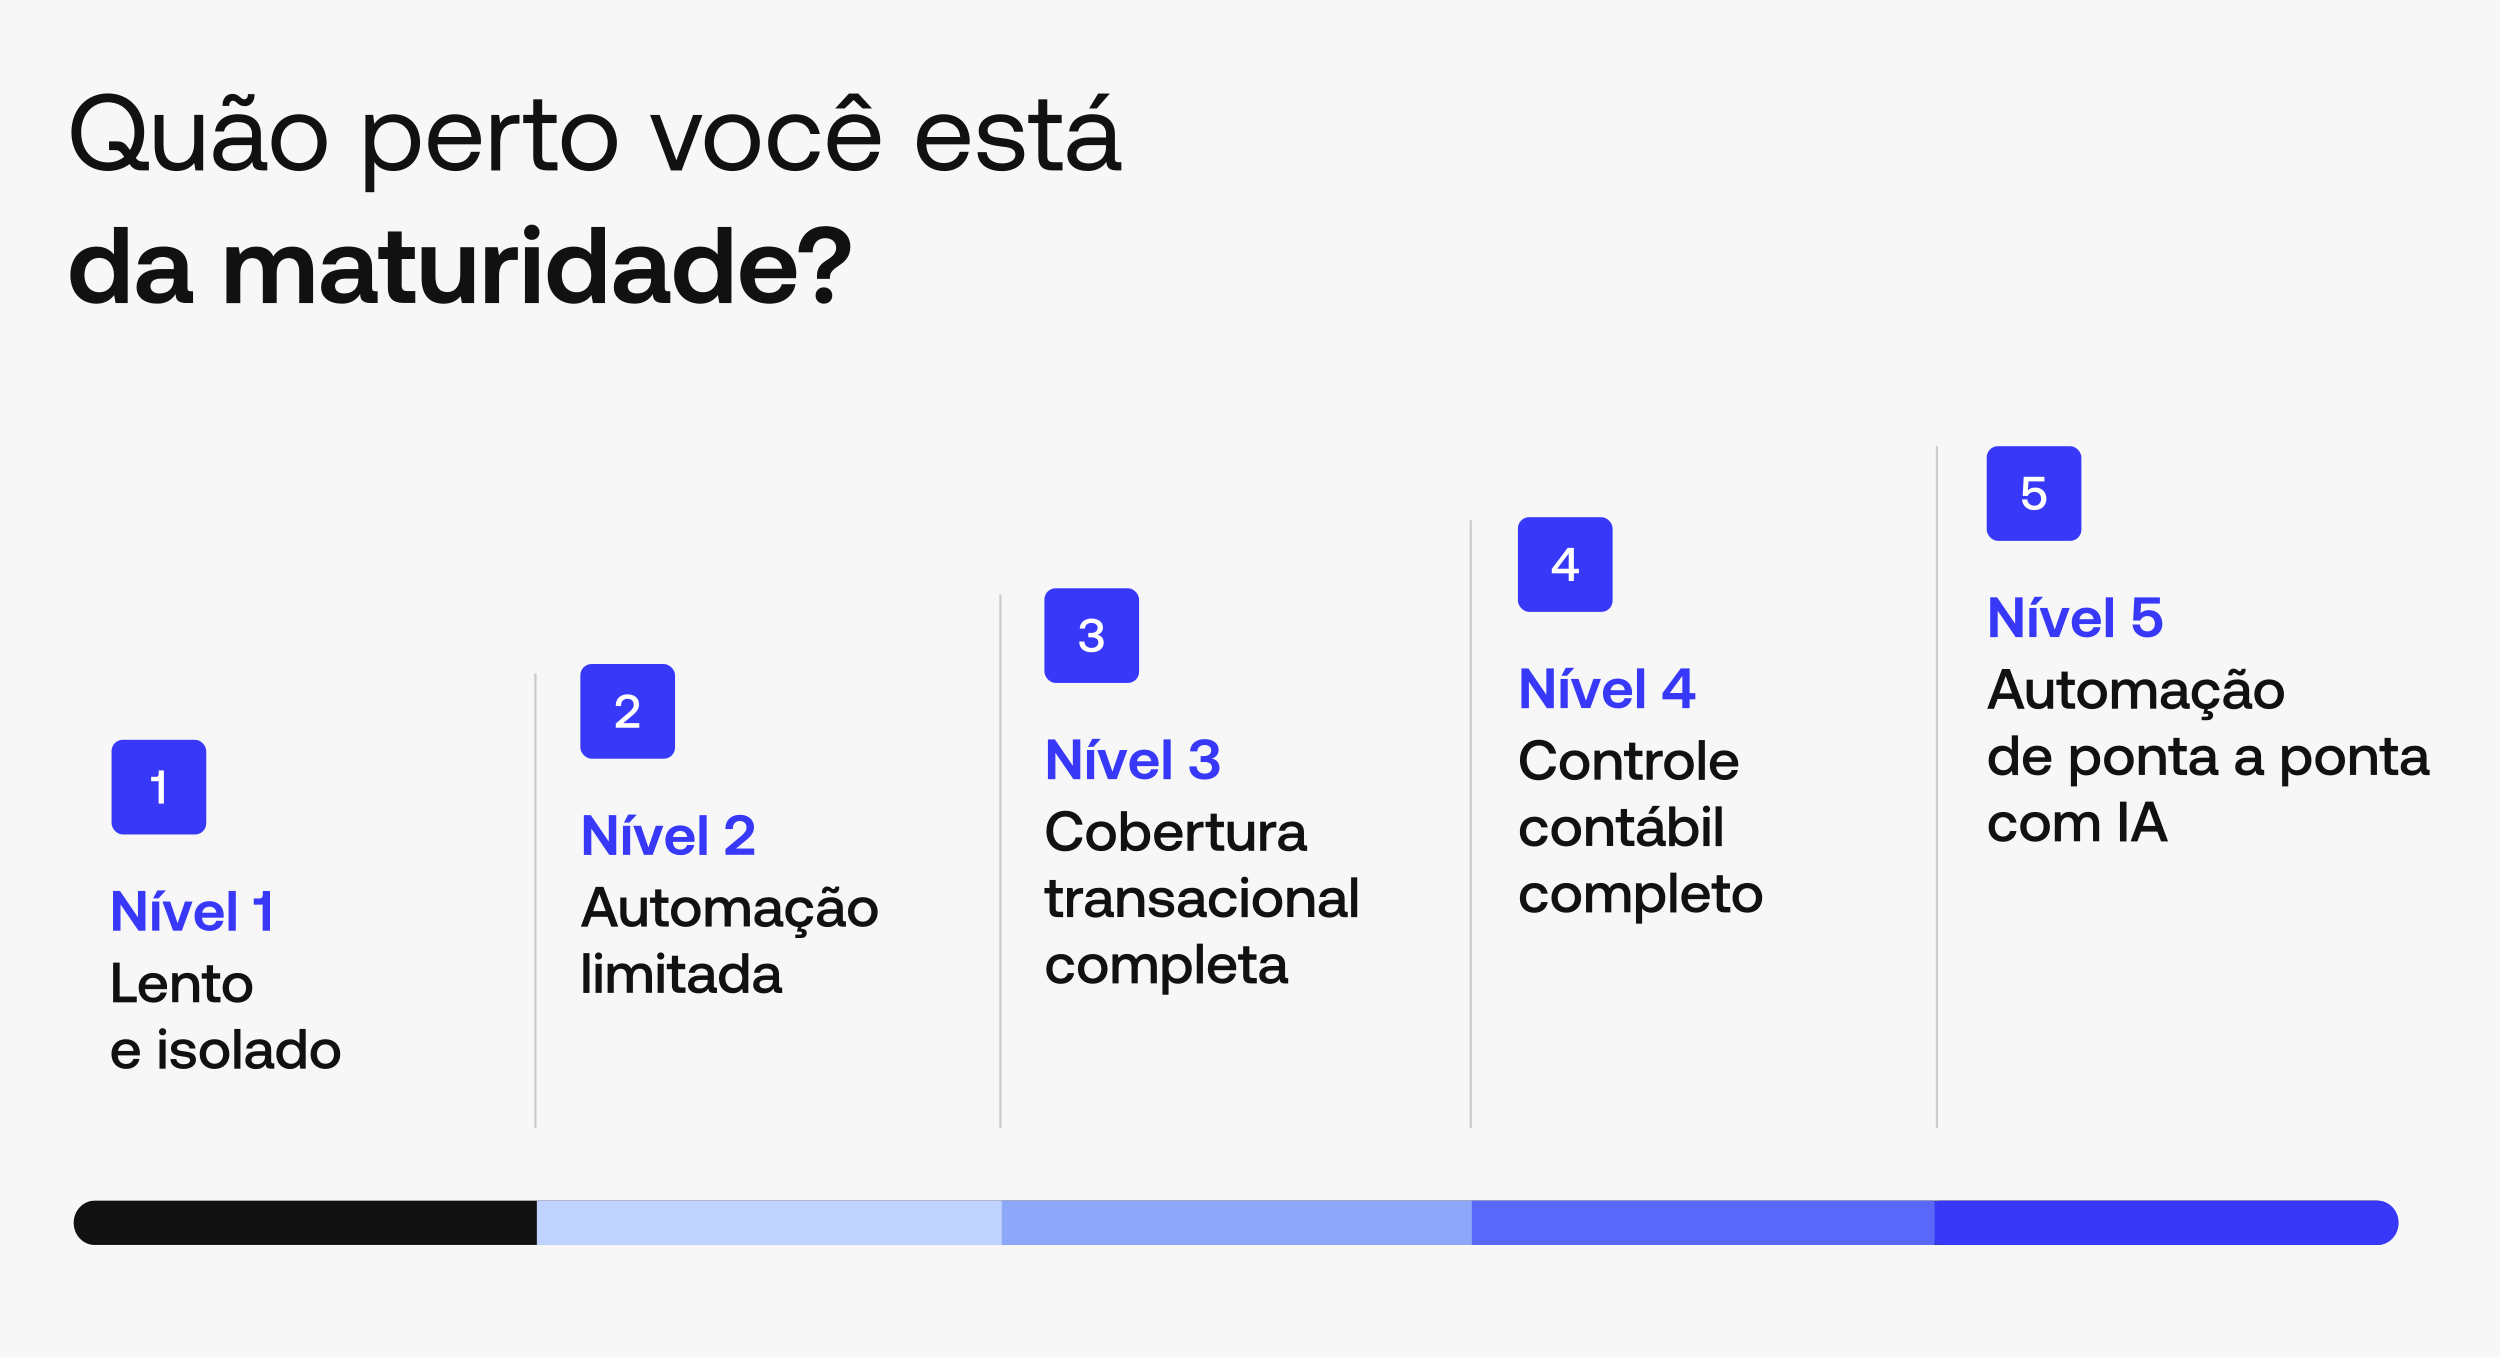 <?xml version="1.0" encoding="utf-8"?>
<svg xmlns="http://www.w3.org/2000/svg" id="Capa_1" data-name="Capa 1" version="1.1" viewBox="0 0 551 299">
  <defs>
    <style>
      .cls-1 {
        fill: #3838f9;
      }

      .cls-1, .cls-2, .cls-3, .cls-4, .cls-5, .cls-6, .cls-7 {
        stroke-width: 0px;
      }

      .cls-2 {
        fill: #8da8f9;
      }

      .cls-3 {
        fill: #c0d2ff;
      }

      .cls-8 {
        fill: none;
        stroke: #ccc;
        stroke-width: .5px;
      }

      .cls-4 {
        fill: #111;
      }

      .cls-5 {
        fill: #fff;
      }

      .cls-6 {
        fill: #f7f7f7;
      }

      .cls-7 {
        fill: #5968f9;
      }
    </style>
  </defs>
  <rect class="cls-6" x="-4" y="-3.5" width="561" height="308"/>
  <g>
    <g>
      <path class="cls-1" d="M24.91,196.36h1.53l3.96,5.81v-5.81h1.65v8.77h-1.53l-3.96-5.81v5.81h-1.65v-8.77Z"/>
      <path class="cls-1" d="M35.12,198.7v6.42h-1.59v-6.42h1.59ZM34.68,196.24h1.89l-1.62,1.76h-1.21s.94-1.76.94-1.76Z"/>
      <path class="cls-1" d="M37.5,198.7l1.64,4.77,1.63-4.77h1.66l-2.34,6.42h-1.95l-2.34-6.42h1.7Z"/>
      <path class="cls-1" d="M42.87,201.92c0-1.99,1.3-3.31,3.25-3.31s3.16,1.19,3.19,3.07c0,.19-.01.38-.04.57h-4.73v.08c.04.99.67,1.61,1.63,1.61.76,0,1.3-.35,1.48-1h1.58c-.22,1.25-1.31,2.24-2.98,2.24-2.09,0-3.37-1.3-3.37-3.27h0ZM46.13,199.83c-.8,0-1.45.51-1.56,1.34h3.12c-.11-.87-.7-1.34-1.57-1.34Z"/>
      <path class="cls-1" d="M51.97,196.36v8.77h-1.59v-8.77h1.59Z"/>
      <path class="cls-1" d="M59.51,196.36v8.77h-1.62v-5.82c-.14.06-.31.08-.51.08h-1.45v-1.37h1.34c.46,0,.65-.32.65-.82v-.83h1.6Z"/>
    </g>
    <line class="cls-8" x1="118.01" y1="248.62" x2="118.01" y2="148.43"/>
    <line class="cls-8" x1="220.49" y1="248.62" x2="220.49" y2="131.01"/>
    <line class="cls-8" x1="324.15" y1="248.62" x2="324.15" y2="114.67"/>
    <line class="cls-8" x1="426.9" y1="248.62" x2="426.9" y2="98.34"/>
    <g>
      <path class="cls-4" d="M29.93,34.82c.46.59.87.81,1.59.81h1.29v1.92h-1.53c-1.27,0-1.94-.33-2.55-1.15l-.17-.24c-1.29.98-2.95,1.53-4.8,1.53-4.73,0-8.02-3.6-8.02-8.55s3.29-8.55,8.02-8.55,8.02,3.6,8.02,8.55c0,2.23-.67,4.17-1.85,5.67ZM28.11,32.33l.53.72c.65-1.05,1.01-2.4,1.01-3.88,0-3.86-2.38-6.63-5.88-6.63s-5.88,2.76-5.88,6.63,2.38,6.63,5.88,6.63c1.42,0,2.64-.46,3.6-1.25l-.46-.63c-.46-.61-.87-.83-1.46-.83h-1.42v-1.92h1.75c1.13,0,1.73.35,2.33,1.18h-.01Z"/>
      <path class="cls-4" d="M34.07,25.33h1.97v6.7c0,2.55,1.15,3.88,3.19,3.88,2.23,0,3.58-1.7,3.58-4.47v-6.12h1.97v12.24h-1.7l-.26-1.63c-.72.91-1.9,1.77-3.91,1.77-2.69,0-4.82-1.51-4.82-5.56v-6.81h-.02Z"/>
      <path class="cls-4" d="M52.57,25.18c3.12,0,4.92,1.56,4.92,4.41v5.35c0,.65.24.81.79.81h.63v1.8h-1.07c-1.63,0-2.18-.7-2.21-1.9-.77,1.11-1.99,2.04-4.1,2.04-2.69,0-4.51-1.35-4.51-3.58,0-2.45,1.7-3.82,4.92-3.82h3.6v-.83c0-1.59-1.13-2.55-3.05-2.55-1.73,0-2.88.81-3.12,2.07h-1.97c.29-2.4,2.23-3.82,5.19-3.82v.02ZM49,34.01c0,1.2,1.03,2.01,2.66,2.01,2.45,0,3.86-1.42,3.86-3.45v-.59h-3.79c-1.75,0-2.73.65-2.73,2.04ZM50.5,23.35h-1.44v-.33c0-1.27.87-2.33,2.14-2.33,1.59,0,1.75,1.2,2.66,1.2.55,0,.79-.53.79-1.15h1.44v.33c0,1.29-.87,2.33-2.11,2.33-1.63,0-1.75-1.2-2.66-1.2-.55,0-.81.53-.81,1.15h-.01Z"/>
      <path class="cls-4" d="M59.84,31.44c0-3.72,2.49-6.26,6.07-6.26s6.07,2.55,6.07,6.26-2.49,6.26-6.07,6.26-6.07-2.55-6.07-6.26ZM69.98,31.44c0-2.62-1.63-4.51-4.06-4.51s-4.06,1.9-4.06,4.51,1.63,4.51,4.06,4.51,4.06-1.9,4.06-4.51Z"/>
      <path class="cls-4" d="M92.58,31.44c0,3.75-2.49,6.26-5.88,6.26-2.07,0-3.45-.83-4.2-2.01v6.67h-1.96v-17.04h1.7l.26,1.97c.81-1.13,2.14-2.11,4.2-2.11,3.38,0,5.88,2.28,5.88,6.26ZM82.48,31.39c0,2.69,1.63,4.56,4.03,4.56s4.06-1.85,4.06-4.51-1.63-4.51-4.06-4.51-4.03,1.85-4.03,4.47h0Z"/>
      <path class="cls-4" d="M94.41,31.44c0-3.72,2.35-6.26,5.8-6.26s5.71,2.18,5.8,5.8c0,.26-.02.55-.05.83h-9.51v.17c.07,2.33,1.53,3.96,3.86,3.96,1.73,0,3.07-.91,3.48-2.49h1.99c-.48,2.45-2.49,4.25-5.33,4.25-3.67,0-6.07-2.52-6.07-6.26h.03ZM100.24,26.9c-1.8,0-3.45,1.29-3.65,3.29h7.32c-.19-2.11-1.63-3.29-3.67-3.29h.01Z"/>
      <path class="cls-4" d="M109.99,25.33l.26,1.85c.57-.94,1.51-1.85,3.69-1.85h.55v1.92h-.98c-2.57,0-3.27,2.14-3.27,4.08v6.24h-1.96v-12.24h1.7Z"/>
      <path class="cls-4" d="M117.53,27.12h-2.21v-1.8h2.21v-3.43h1.97v3.43h3.17v1.8h-3.17v7.22c0,1.03.35,1.42,1.42,1.42h1.94v1.8h-2.14c-2.35,0-3.19-1.03-3.19-3.19v-7.24Z"/>
      <path class="cls-4" d="M123.82,31.44c0-3.72,2.49-6.26,6.07-6.26s6.07,2.55,6.07,6.26-2.49,6.26-6.07,6.26-6.07-2.55-6.07-6.26ZM133.94,31.44c0-2.62-1.63-4.51-4.06-4.51s-4.06,1.9-4.06,4.51,1.63,4.51,4.06,4.51,4.06-1.9,4.06-4.51Z"/>
      <path class="cls-4" d="M145.39,25.33l3.69,10.01,3.67-10.01h2.07l-4.58,12.24h-2.38l-4.58-12.24h2.11Z"/>
      <path class="cls-4" d="M155.33,31.44c0-3.72,2.49-6.26,6.07-6.26s6.07,2.55,6.07,6.26-2.49,6.26-6.07,6.26-6.07-2.55-6.07-6.26ZM165.46,31.44c0-2.62-1.63-4.51-4.06-4.51s-4.06,1.9-4.06,4.51,1.63,4.51,4.06,4.51,4.06-1.9,4.06-4.51Z"/>
      <path class="cls-4" d="M169.3,31.46c0-3.75,2.42-6.28,5.98-6.28,3,0,4.89,1.68,5.4,4.36h-2.07c-.35-1.63-1.57-2.62-3.36-2.62-2.35,0-3.93,1.87-3.93,4.54s1.59,4.49,3.93,4.49c1.75,0,2.95-1.01,3.34-2.57h2.09c-.48,2.64-2.47,4.32-5.45,4.32-3.58,0-5.93-2.42-5.93-6.24Z"/>
      <path class="cls-4" d="M182.41,31.44c0-3.72,2.35-6.26,5.8-6.26s5.71,2.18,5.8,5.8c0,.26-.02.55-.05.83h-9.51v.17c.07,2.33,1.53,3.96,3.86,3.96,1.73,0,3.07-.91,3.48-2.49h1.99c-.48,2.45-2.49,4.25-5.33,4.25-3.67,0-6.07-2.52-6.07-6.26h.03ZM186.14,23.91h-2.07l3.03-3.29h2.07l3.03,3.29h-2.09l-1.97-1.87-1.99,1.87h0ZM188.24,26.9c-1.8,0-3.45,1.29-3.65,3.29h7.32c-.19-2.11-1.63-3.29-3.67-3.29h.01Z"/>
      <path class="cls-4" d="M202.13,31.44c0-3.72,2.35-6.26,5.8-6.26s5.71,2.18,5.8,5.8c0,.26-.02.55-.05.83h-9.51v.17c.07,2.33,1.53,3.96,3.86,3.96,1.73,0,3.07-.91,3.48-2.49h1.99c-.48,2.45-2.49,4.25-5.33,4.25-3.67,0-6.07-2.52-6.07-6.26h.03ZM207.97,26.9c-1.8,0-3.45,1.29-3.65,3.29h7.32c-.19-2.11-1.63-3.29-3.67-3.29h.01Z"/>
      <path class="cls-4" d="M215.46,33.53h2.01c.07,1.44,1.35,2.49,3.38,2.49,1.73,0,2.95-.74,2.95-1.87,0-1.53-1.35-1.66-3.17-1.87-2.73-.33-4.92-.89-4.92-3.43,0-2.23,2.05-3.67,4.8-3.67s4.8,1.31,4.99,3.86h-2.01c-.15-1.25-1.29-2.18-2.97-2.18s-2.86.72-2.86,1.85c0,1.35,1.29,1.51,3.07,1.73,2.79.33,5.02.87,5.02,3.58,0,2.28-2.18,3.69-4.89,3.69-3.17,0-5.35-1.49-5.4-4.17h0Z"/>
      <path class="cls-4" d="M228.85,27.12h-2.21v-1.8h2.21v-3.43h1.97v3.43h3.17v1.8h-3.17v7.22c0,1.03.35,1.42,1.42,1.42h1.94v1.8h-2.14c-2.35,0-3.19-1.03-3.19-3.19v-7.24Z"/>
      <path class="cls-4" d="M240.8,25.18c3.12,0,4.92,1.56,4.92,4.41v5.35c0,.65.24.81.79.81h.63v1.8h-1.07c-1.63,0-2.18-.7-2.21-1.9-.77,1.11-1.99,2.04-4.1,2.04-2.69,0-4.51-1.35-4.51-3.58,0-2.45,1.7-3.82,4.92-3.82h3.6v-.83c0-1.59-1.13-2.55-3.05-2.55-1.73,0-2.88.81-3.12,2.07h-1.97c.29-2.4,2.23-3.82,5.19-3.82v.02ZM237.23,34.01c0,1.2,1.03,2.01,2.66,2.01,2.45,0,3.86-1.42,3.86-3.45v-.59h-3.79c-1.75,0-2.73.65-2.73,2.04ZM242.03,20.62h2.57l-2.88,3.29h-1.68l1.99-3.29h0Z"/>
      <path class="cls-4" d="M28.14,49.99v16.8h-2.66l-.33-1.75c-.79,1.05-2.05,1.9-3.86,1.9-3.34,0-5.78-2.4-5.78-6.31s2.45-6.28,5.76-6.28c1.77,0,3.05.72,3.84,1.75v-6.09h3.05-.01ZM18.61,60.64c0,2.23,1.27,3.77,3.27,3.77s3.24-1.53,3.24-3.75-1.25-3.82-3.24-3.82-3.27,1.53-3.27,3.79h0Z"/>
      <path class="cls-4" d="M35.99,54.33c3.36,0,5.33,1.57,5.33,4.49v4.58c0,.65.24.79.77.79h.46v2.59h-1.59c-1.7,0-2.28-.79-2.25-1.99-.83,1.29-2.09,2.14-4.03,2.14-2.69,0-4.58-1.29-4.58-3.6,0-2.59,1.9-4.03,5.47-4.03h2.73v-.67c0-1.22-.87-1.99-2.42-1.99-1.42,0-2.35.65-2.53,1.63h-2.95c.24-2.4,2.4-3.93,5.59-3.93h-.01ZM33.16,63.11c0,.94.77,1.57,2.01,1.57,1.94,0,3.1-1.18,3.12-2.95v-.33h-2.79c-1.51,0-2.35.61-2.35,1.73h0Z"/>
      <path class="cls-4" d="M49.93,54.48h2.66l.29,1.57c.74-.94,1.8-1.7,3.6-1.7,1.57,0,3.01.57,3.77,2.14.81-1.31,2.23-2.14,4.17-2.14,2.55,0,4.58,1.46,4.58,5.37v7.08h-3.05v-6.91c0-1.96-.77-3-2.33-3s-2.64,1.18-2.64,3.21v6.7h-3.05v-6.91c0-1.96-.79-3-2.35-3s-2.62,1.25-2.62,3.27v6.65h-3.05v-12.34Z"/>
      <path class="cls-4" d="M76.67,54.33c3.36,0,5.33,1.57,5.33,4.49v4.58c0,.65.24.79.77.79h.46v2.59h-1.59c-1.7,0-2.28-.79-2.25-1.99-.83,1.29-2.09,2.14-4.03,2.14-2.69,0-4.58-1.29-4.58-3.6,0-2.59,1.9-4.03,5.47-4.03h2.73v-.67c0-1.22-.87-1.99-2.42-1.99-1.42,0-2.35.65-2.53,1.63h-2.95c.24-2.4,2.4-3.93,5.59-3.93h-.01ZM73.84,63.11c0,.94.77,1.57,2.01,1.57,1.94,0,3.1-1.18,3.12-2.95v-.33h-2.79c-1.51,0-2.35.61-2.35,1.73h0Z"/>
      <path class="cls-4" d="M85.48,57.08h-2.09v-2.62h2.09v-3.45h3.05v3.45h2.9v2.62h-2.9v5.8c0,.91.33,1.27,1.27,1.27h1.73v2.62h-2.62c-2.35,0-3.43-1.13-3.43-3.45v-6.24Z"/>
      <path class="cls-4" d="M92.92,54.48h3.05v6.46c0,2.28.85,3.43,2.59,3.43s2.88-1.35,2.88-3.72v-6.17h3.05v12.31h-2.69l-.29-1.51c-.79.94-1.92,1.66-3.72,1.66-2.57,0-4.87-1.31-4.87-5.61v-6.86Z"/>
      <path class="cls-4" d="M109.68,54.48l.31,1.85c.65-1.09,1.61-1.85,3.58-1.85h.57v2.79h-1.27c-2.14,0-2.88,1.53-2.88,3.43v6.09h-3.05v-12.31s2.73,0,2.73,0Z"/>
      <path class="cls-4" d="M115.51,51.19c0-.96.74-1.68,1.7-1.68s1.7.72,1.7,1.68-.74,1.68-1.7,1.68-1.7-.72-1.7-1.68ZM118.75,54.48v12.31h-3.05v-12.31h3.05Z"/>
      <path class="cls-4" d="M133.34,49.99v16.8h-2.66l-.33-1.75c-.79,1.05-2.05,1.9-3.86,1.9-3.34,0-5.78-2.4-5.78-6.31s2.45-6.28,5.76-6.28c1.77,0,3.05.72,3.84,1.75v-6.09h3.05-.01ZM123.81,60.64c0,2.23,1.27,3.77,3.27,3.77s3.24-1.53,3.24-3.75-1.25-3.82-3.24-3.82-3.27,1.53-3.27,3.79h0Z"/>
      <path class="cls-4" d="M141.18,54.33c3.36,0,5.33,1.57,5.33,4.49v4.58c0,.65.24.79.77.79h.46v2.59h-1.59c-1.7,0-2.28-.79-2.25-1.99-.83,1.29-2.09,2.14-4.03,2.14-2.69,0-4.58-1.29-4.58-3.6,0-2.59,1.9-4.03,5.47-4.03h2.73v-.67c0-1.22-.87-1.99-2.42-1.99-1.42,0-2.35.65-2.53,1.63h-2.95c.24-2.4,2.4-3.93,5.59-3.93h-.01ZM138.36,63.11c0,.94.77,1.57,2.01,1.57,1.94,0,3.1-1.18,3.12-2.95v-.33h-2.79c-1.51,0-2.35.61-2.35,1.73h0Z"/>
      <path class="cls-4" d="M161.21,49.99v16.8h-2.66l-.33-1.75c-.79,1.05-2.05,1.9-3.86,1.9-3.34,0-5.78-2.4-5.78-6.31s2.45-6.28,5.76-6.28c1.77,0,3.05.72,3.84,1.75v-6.09h3.05-.01ZM151.68,60.64c0,2.23,1.27,3.77,3.27,3.77s3.24-1.53,3.24-3.75-1.25-3.82-3.24-3.82-3.27,1.53-3.27,3.79h0Z"/>
      <path class="cls-4" d="M163.15,60.66c0-3.82,2.49-6.33,6.22-6.33s6.07,2.28,6.12,5.88c0,.35-.02.72-.07,1.11h-9.07v.17c.07,1.9,1.27,3.07,3.12,3.07,1.46,0,2.49-.67,2.83-1.92h3.03c-.41,2.4-2.52,4.3-5.71,4.3-4.01,0-6.46-2.49-6.46-6.26ZM169.39,56.66c-1.53,0-2.79.98-2.97,2.57h5.98c-.22-1.66-1.35-2.57-3.01-2.57h0Z"/>
      <path class="cls-4" d="M181.85,49.84c3.45,0,5.56,1.87,5.56,4.47,0,2.25-1.15,3.29-2.44,4.17-1.31.89-2.05,1.49-2.05,2.59v.39h-2.86v-.7c0-1.99,1.09-2.79,2.57-3.69,1.07-.7,1.66-1.44,1.66-2.47,0-1.25-.96-2.11-2.42-2.11-1.68,0-2.76,1.25-2.76,3.12h-3.1c0-3.17,2.14-5.76,5.83-5.76h0ZM181.58,63.33c1.05,0,1.85.74,1.85,1.8s-.79,1.8-1.85,1.8-1.83-.74-1.83-1.8.79-1.8,1.83-1.8Z"/>
    </g>
    <g>
      <path class="cls-4" d="M24.93,212.16h1.44v7.48h3.77v1.27h-5.21v-8.77h0Z"/>
      <path class="cls-4" d="M30.55,217.72c0-1.97,1.26-3.29,3.15-3.29s3.09,1.18,3.13,3.06c0,.17-.01.33-.04.51h-4.83v.08c.04,1.09.73,1.81,1.8,1.81.82,0,1.43-.42,1.62-1.13h1.35c-.23,1.26-1.3,2.22-2.89,2.22-2.01,0-3.28-1.3-3.28-3.27ZM33.72,215.52c-.87,0-1.61.57-1.7,1.49h3.41c-.11-.95-.77-1.49-1.71-1.49Z"/>
      <path class="cls-4" d="M39.11,214.51l.15.83c.4-.5,1.01-.92,2.06-.92,1.42,0,2.58.77,2.58,2.91v3.57h-1.37v-3.45c0-1.21-.51-1.87-1.52-1.87-1.07,0-1.71.79-1.71,2.09v3.22h-1.35v-6.41h1.18v.02Z"/>
      <path class="cls-4" d="M45.58,215.7h-1.12v-1.19h1.12v-1.78h1.37v1.78h1.57v1.19h-1.57v3.34c0,.5.18.69.69.69h.95v1.19h-1.25c-1.23,0-1.75-.57-1.75-1.74v-3.48Z"/>
      <path class="cls-4" d="M49.07,217.71c0-1.95,1.31-3.28,3.27-3.28s3.27,1.33,3.27,3.28-1.31,3.28-3.27,3.28-3.27-1.31-3.27-3.28ZM54.23,217.71c0-1.24-.75-2.13-1.89-2.13s-1.88.89-1.88,2.13.74,2.13,1.88,2.13,1.89-.89,1.89-2.13Z"/>
      <path class="cls-4" d="M24.56,232.33c0-1.97,1.26-3.29,3.15-3.29s3.09,1.18,3.13,3.06c0,.17-.01.33-.04.51h-4.83v.08c.04,1.09.73,1.81,1.8,1.81.82,0,1.43-.42,1.62-1.13h1.35c-.23,1.26-1.3,2.22-2.89,2.22-2.01,0-3.28-1.3-3.28-3.27ZM27.73,230.13c-.87,0-1.61.57-1.7,1.49h3.41c-.11-.95-.77-1.49-1.71-1.49Z"/>
      <path class="cls-4" d="M35.04,227.4c0-.45.33-.79.79-.79s.79.33.79.79-.33.79-.79.79-.79-.33-.79-.79ZM36.5,229.12v6.41h-1.35v-6.41h1.35Z"/>
      <path class="cls-4" d="M37.55,233.42h1.33c.05.67.63,1.14,1.61,1.14.83,0,1.39-.32,1.39-.83,0-.69-.58-.74-1.58-.87-1.46-.18-2.62-.49-2.62-1.82,0-1.21,1.09-1.99,2.63-1.99s2.69.73,2.78,2.05h-1.33c-.07-.58-.63-1-1.43-1s-1.33.32-1.33.83c0,.61.62.68,1.54.77,1.46.18,2.65.48,2.65,1.9,0,1.22-1.17,2-2.71,2-1.71,0-2.89-.8-2.93-2.19h0Z"/>
      <path class="cls-4" d="M44.01,232.32c0-1.95,1.31-3.28,3.27-3.28s3.27,1.33,3.27,3.28-1.31,3.28-3.27,3.28-3.27-1.31-3.27-3.28ZM49.17,232.32c0-1.24-.75-2.13-1.89-2.13s-1.88.89-1.88,2.13.74,2.13,1.88,2.13,1.89-.89,1.89-2.13Z"/>
      <path class="cls-4" d="M52.99,226.77v8.77h-1.35v-8.77h1.35Z"/>
      <path class="cls-4" d="M57.09,229.04c1.7,0,2.68.81,2.68,2.33v2.57c0,.32.14.42.42.42h.27v1.18h-.71c-.88,0-1.18-.39-1.18-1.02-.43.65-1.07,1.11-2.12,1.11-1.4,0-2.38-.69-2.38-1.88,0-1.31.95-2.06,2.74-2.06h1.62v-.39c0-.71-.51-1.15-1.4-1.15-.8,0-1.34.38-1.44.94h-1.33c.14-1.25,1.21-2.02,2.83-2.02v-.02ZM55.44,233.64c0,.54.45.92,1.19.92,1.13,0,1.77-.67,1.78-1.65v-.23h-1.68c-.83,0-1.3.31-1.3.96h.01Z"/>
      <path class="cls-4" d="M67.37,226.77v8.77h-1.18l-.17-.96c-.42.56-1.07,1.04-2.09,1.04-1.74,0-3.03-1.23-3.03-3.28s1.29-3.28,3.03-3.28c.98,0,1.66.4,2.08.96v-3.25h1.36ZM62.3,232.32c0,1.26.74,2.14,1.87,2.14s1.87-.88,1.87-2.12-.74-2.15-1.87-2.15-1.87.88-1.87,2.13Z"/>
      <path class="cls-4" d="M68.45,232.32c0-1.95,1.31-3.28,3.27-3.28s3.27,1.33,3.27,3.28-1.31,3.28-3.27,3.28-3.27-1.31-3.27-3.28ZM73.61,232.32c0-1.24-.75-2.13-1.89-2.13s-1.88.89-1.88,2.13.74,2.13,1.88,2.13,1.89-.89,1.89-2.13Z"/>
    </g>
    <rect class="cls-1" x="24.59" y="163.05" width="20.87" height="20.87" rx="2.47" ry="2.47"/>
    <path class="cls-5" d="M36.12,169.8v7.31h-1.16v-5.01c-.1.06-.26.09-.46.09h-1.19v-.99h1.14c.38,0,.53-.27.53-.66v-.74h1.14Z"/>
    <g>
      <path class="cls-1" d="M128.68,179.66h1.53l3.96,5.81v-5.81h1.65v8.77h-1.53l-3.96-5.81v5.81h-1.65v-8.77Z"/>
      <path class="cls-1" d="M138.89,182v6.42h-1.59v-6.42h1.59ZM138.45,179.54h1.89l-1.62,1.76h-1.21l.94-1.76h0Z"/>
      <path class="cls-1" d="M141.27,182l1.64,4.77,1.63-4.77h1.66l-2.34,6.42h-1.95l-2.34-6.42h1.7Z"/>
      <path class="cls-1" d="M146.64,185.22c0-1.99,1.3-3.31,3.25-3.31s3.16,1.19,3.19,3.07c0,.19-.01.38-.04.57h-4.73v.08c.04.99.67,1.61,1.63,1.61.76,0,1.3-.35,1.48-1h1.58c-.22,1.25-1.31,2.24-2.98,2.24-2.09,0-3.37-1.3-3.37-3.27h0ZM149.9,183.14c-.8,0-1.45.51-1.56,1.34h3.12c-.11-.87-.7-1.34-1.57-1.34Z"/>
      <path class="cls-1" d="M155.74,179.66v8.77h-1.59v-8.77h1.59Z"/>
      <path class="cls-1" d="M164.53,182.37c0-.92-.61-1.42-1.49-1.42s-1.52.63-1.52,1.63v.14h-1.63v-.24c0-1.65,1.22-2.9,3.15-2.9s3.14,1.11,3.14,2.71c0,1.3-.75,2.09-1.83,2.97l-2.13,1.75h4.01v1.39h-6.33v-1.27l3.34-2.79c.77-.65,1.29-1.21,1.29-1.98h0Z"/>
    </g>
    <g>
      <path class="cls-4" d="M131.29,195.46h1.71l3.27,8.77h-1.54l-.82-2.17h-3.59l-.81,2.17h-1.49l3.28-8.77h.01ZM133.5,200.82l-1.4-3.82-1.39,3.82h2.79Z"/>
      <path class="cls-4" d="M136.72,197.81h1.35v3.41c0,1.25.5,1.89,1.49,1.89s1.65-.77,1.65-2.1v-3.2h1.35v6.41h-1.19l-.15-.81c-.4.49-.99.89-1.98.89-1.37,0-2.53-.73-2.53-2.91v-3.57h.01Z"/>
      <path class="cls-4" d="M144.39,199h-1.12v-1.19h1.12v-1.78h1.37v1.78h1.57v1.19h-1.57v3.34c0,.5.18.69.69.69h.95v1.19h-1.25c-1.23,0-1.75-.57-1.75-1.74v-3.48h0Z"/>
      <path class="cls-4" d="M147.88,201.01c0-1.95,1.31-3.28,3.27-3.28s3.27,1.33,3.27,3.28-1.31,3.28-3.27,3.28-3.27-1.31-3.27-3.28ZM153.04,201.01c0-1.24-.75-2.13-1.89-2.13s-1.88.89-1.88,2.13.74,2.13,1.88,2.13,1.89-.89,1.89-2.13Z"/>
      <path class="cls-4" d="M155.51,197.81h1.18l.15.83c.37-.48.92-.92,1.88-.92.83,0,1.59.33,1.97,1.17.42-.7,1.14-1.17,2.19-1.17,1.33,0,2.4.76,2.4,2.79v3.69h-1.36v-3.6c0-1.13-.46-1.71-1.34-1.71-.93,0-1.51.7-1.51,1.86v3.46h-1.37v-3.6c0-1.13-.46-1.71-1.35-1.71s-1.5.75-1.5,1.89v3.43h-1.35v-6.41h0Z"/>
      <path class="cls-4" d="M169.29,197.74c1.7,0,2.68.81,2.68,2.33v2.57c0,.32.14.42.42.42h.27v1.18h-.71c-.88,0-1.18-.39-1.18-1.02-.43.65-1.07,1.11-2.12,1.11-1.4,0-2.38-.69-2.38-1.88,0-1.31.95-2.06,2.74-2.06h1.62v-.39c0-.71-.51-1.15-1.4-1.15-.8,0-1.34.38-1.44.94h-1.33c.14-1.25,1.21-2.02,2.83-2.02v-.02ZM167.64,202.33c0,.54.45.92,1.19.92,1.13,0,1.77-.67,1.78-1.65v-.23h-1.68c-.83,0-1.3.31-1.3.96h.01Z"/>
      <path class="cls-4" d="M176.32,197.74c1.65,0,2.68.92,2.94,2.37h-1.42c-.18-.75-.71-1.21-1.56-1.21-1.09,0-1.81.88-1.81,2.14s.71,2.12,1.81,2.12c.82,0,1.38-.48,1.54-1.21h1.43c-.23,1.33-1.17,2.21-2.59,2.35l-.1.39h.1c.67,0,1.15.32,1.15.95,0,.68-.49,1.1-1.24,1.1h-1.29v-.76h1.06c.26,0,.42-.1.42-.32s-.17-.32-.42-.32h-.71l.25-1.02c-1.71-.17-2.79-1.39-2.79-3.26,0-1.97,1.27-3.29,3.21-3.29h0Z"/>
      <path class="cls-4" d="M183.08,197.74c1.7,0,2.68.81,2.68,2.33v2.57c0,.32.14.42.42.42h.27v1.18h-.71c-.88,0-1.18-.39-1.18-1.02-.43.65-1.07,1.11-2.12,1.11-1.4,0-2.38-.69-2.38-1.88,0-1.31.95-2.06,2.74-2.06h1.62v-.39c0-.71-.51-1.15-1.4-1.15-.8,0-1.34.38-1.44.94h-1.33c.14-1.25,1.21-2.02,2.83-2.02v-.02ZM182.04,196.86h-.88v-.21c0-.74.48-1.27,1.13-1.27.81,0,.95.58,1.39.58.27,0,.42-.25.42-.55h.87v.21c0,.75-.48,1.27-1.12,1.27-.82,0-.96-.58-1.38-.58-.27,0-.43.25-.43.55h0ZM181.44,202.33c0,.54.45.92,1.19.92,1.13,0,1.77-.67,1.78-1.65v-.23h-1.68c-.83,0-1.3.31-1.3.96h.01Z"/>
      <path class="cls-4" d="M186.9,201.01c0-1.95,1.31-3.28,3.27-3.28s3.27,1.33,3.27,3.28-1.31,3.28-3.27,3.28-3.27-1.31-3.27-3.28ZM192.05,201.01c0-1.24-.75-2.13-1.89-2.13s-1.88.89-1.88,2.13.74,2.13,1.88,2.13,1.89-.89,1.89-2.13Z"/>
      <path class="cls-4" d="M129.92,210.07v8.77h-1.35v-8.77h1.35Z"/>
      <path class="cls-4" d="M131.13,210.7c0-.45.33-.79.79-.79s.79.33.79.79-.33.79-.79.79-.79-.33-.79-.79ZM132.61,212.42v6.41h-1.35v-6.41h1.35Z"/>
      <path class="cls-4" d="M133.93,212.42h1.18l.15.83c.37-.48.92-.92,1.88-.92.83,0,1.59.33,1.97,1.17.42-.7,1.14-1.17,2.19-1.17,1.33,0,2.4.76,2.4,2.79v3.69h-1.36v-3.6c0-1.13-.46-1.71-1.34-1.71-.93,0-1.51.7-1.51,1.86v3.46h-1.37v-3.6c0-1.13-.46-1.71-1.35-1.71s-1.5.75-1.5,1.89v3.43h-1.35v-6.41h0Z"/>
      <path class="cls-4" d="M144.83,210.7c0-.45.33-.79.79-.79s.79.33.79.79-.33.79-.79.79-.79-.33-.79-.79ZM146.29,212.42v6.41h-1.35v-6.41h1.35Z"/>
      <path class="cls-4" d="M148.08,213.61h-1.12v-1.19h1.12v-1.78h1.37v1.78h1.57v1.19h-1.57v3.34c0,.5.18.69.69.69h.95v1.19h-1.25c-1.23,0-1.75-.57-1.75-1.74v-3.48h0Z"/>
      <path class="cls-4" d="M154.65,212.35c1.7,0,2.68.81,2.68,2.33v2.57c0,.32.14.42.42.42h.27v1.18h-.71c-.88,0-1.18-.39-1.18-1.02-.43.65-1.07,1.11-2.12,1.11-1.4,0-2.38-.69-2.38-1.88,0-1.31.95-2.06,2.74-2.06h1.62v-.39c0-.71-.51-1.15-1.4-1.15-.8,0-1.34.38-1.44.94h-1.33c.14-1.25,1.21-2.02,2.83-2.02v-.02ZM153.01,216.94c0,.54.45.92,1.19.92,1.13,0,1.77-.67,1.78-1.65v-.23h-1.68c-.83,0-1.3.31-1.3.96h.01Z"/>
      <path class="cls-4" d="M164.93,210.07v8.77h-1.18l-.17-.96c-.42.56-1.07,1.04-2.09,1.04-1.74,0-3.03-1.23-3.03-3.28s1.29-3.28,3.03-3.28c.98,0,1.66.4,2.08.96v-3.25h1.36ZM159.86,215.62c0,1.26.74,2.14,1.87,2.14s1.87-.88,1.87-2.12-.74-2.15-1.87-2.15-1.87.88-1.87,2.13Z"/>
      <path class="cls-4" d="M169.02,212.35c1.7,0,2.68.81,2.68,2.33v2.57c0,.32.14.42.42.42h.27v1.18h-.71c-.88,0-1.18-.39-1.18-1.02-.43.65-1.07,1.11-2.12,1.11-1.4,0-2.38-.69-2.38-1.88,0-1.31.95-2.06,2.74-2.06h1.62v-.39c0-.71-.51-1.15-1.4-1.15-.8,0-1.34.38-1.44.94h-1.33c.14-1.25,1.21-2.02,2.83-2.02v-.02ZM167.38,216.94c0,.54.45.92,1.19.92,1.13,0,1.77-.67,1.78-1.65v-.23h-1.68c-.83,0-1.3.31-1.3.96h.01Z"/>
    </g>
    <rect class="cls-1" x="127.91" y="146.35" width="20.87" height="20.87" rx="2.47" ry="2.47"/>
    <path class="cls-5" d="M139.67,155.31c0-.83-.55-1.29-1.39-1.29s-1.4.56-1.4,1.47v.13h-1.16v-.19c0-1.39,1-2.4,2.56-2.4,1.64,0,2.56.9,2.56,2.23,0,1.09-.66,1.76-1.54,2.5l-1.94,1.62h3.54v1.01h-5.18v-.93l2.81-2.39c.66-.55,1.15-1.06,1.15-1.76Z"/>
    <g>
      <path class="cls-1" d="M230.96,162.96h1.53l3.96,5.81v-5.81h1.65v8.77h-1.53l-3.96-5.81v5.81h-1.65v-8.77Z"/>
      <path class="cls-1" d="M241.16,165.3v6.42h-1.59v-6.42h1.59ZM240.73,162.85h1.89l-1.62,1.76h-1.21l.94-1.76h0Z"/>
      <path class="cls-1" d="M243.54,165.3l1.64,4.77,1.63-4.77h1.66l-2.34,6.42h-1.95l-2.34-6.42h1.7Z"/>
      <path class="cls-1" d="M248.92,168.52c0-1.99,1.3-3.31,3.25-3.31s3.16,1.19,3.19,3.07c0,.19-.01.38-.04.57h-4.73v.08c.04.99.67,1.61,1.63,1.61.76,0,1.3-.35,1.48-1h1.58c-.22,1.25-1.31,2.24-2.98,2.24-2.09,0-3.37-1.3-3.37-3.27h0ZM252.17,166.44c-.8,0-1.45.51-1.56,1.34h3.12c-.11-.87-.7-1.34-1.57-1.34Z"/>
      <path class="cls-1" d="M258.02,162.96v8.77h-1.59v-8.77h1.59Z"/>
      <path class="cls-1" d="M265.53,170.5c.89,0,1.58-.5,1.58-1.34,0-.75-.56-1.22-1.66-1.22h-.83v-1.31h.75c1.05,0,1.58-.51,1.58-1.26s-.65-1.17-1.48-1.17c-.92,0-1.57.56-1.59,1.41h-1.58c.01-1.62,1.31-2.71,3.18-2.71s3.1.94,3.1,2.35c0,1.07-.67,1.7-1.52,1.93.93.18,1.71.78,1.71,2.09,0,1.51-1.29,2.54-3.32,2.54s-3.32-1.04-3.32-2.89h1.62c.01,1.02.76,1.59,1.8,1.59h-.01Z"/>
    </g>
    <g>
      <path class="cls-4" d="M230.64,183.15c0-2.66,1.64-4.46,4.23-4.46,2,0,3.44,1.2,3.73,3.06h-1.49c-.29-1.11-1.12-1.78-2.31-1.78-1.66,0-2.69,1.31-2.69,3.19s1,3.19,2.65,3.19c1.21,0,2.06-.68,2.33-1.78h1.49c-.27,1.86-1.76,3.06-3.81,3.06-2.56,0-4.14-1.76-4.14-4.46l.02-.02Z"/>
      <path class="cls-4" d="M239.41,184.31c0-1.95,1.31-3.28,3.27-3.28s3.27,1.33,3.27,3.28-1.31,3.28-3.27,3.28-3.27-1.31-3.27-3.28ZM244.57,184.31c0-1.24-.75-2.13-1.89-2.13s-1.88.89-1.88,2.13.74,2.13,1.88,2.13,1.89-.89,1.89-2.13Z"/>
      <path class="cls-4" d="M248.4,178.76v3.31c.43-.57,1.09-1.02,2.08-1.02,1.75,0,3.03,1.21,3.03,3.28s-1.27,3.28-3.03,3.28c-1,0-1.69-.43-2.09-1l-.17.93h-1.18v-8.77h1.36ZM248.38,184.3c0,1.26.74,2.15,1.87,2.15s1.88-.88,1.88-2.14-.75-2.13-1.88-2.13-1.87.88-1.87,2.12Z"/>
      <path class="cls-4" d="M254.36,184.32c0-1.97,1.26-3.29,3.15-3.29s3.09,1.18,3.13,3.06c0,.17-.01.33-.04.51h-4.83v.08c.04,1.09.73,1.81,1.8,1.81.82,0,1.43-.42,1.62-1.13h1.35c-.23,1.26-1.3,2.22-2.89,2.22-2.01,0-3.28-1.3-3.28-3.27h0ZM257.52,182.12c-.87,0-1.61.57-1.7,1.49h3.41c-.11-.95-.77-1.49-1.71-1.49h0Z"/>
      <path class="cls-4" d="M262.93,181.11l.15.96c.32-.54.83-.96,1.89-.96h.3v1.26h-.61c-1.2,0-1.59.94-1.59,1.93v3.21h-1.35v-6.41h1.2,0Z"/>
      <path class="cls-4" d="M266.82,182.3h-1.12v-1.19h1.12v-1.78h1.37v1.78h1.57v1.19h-1.57v3.34c0,.5.18.69.69.69h.95v1.19h-1.25c-1.23,0-1.75-.57-1.75-1.74v-3.48Z"/>
      <path class="cls-4" d="M270.58,181.11h1.35v3.41c0,1.25.5,1.89,1.49,1.89s1.65-.77,1.65-2.1v-3.2h1.35v6.41h-1.19l-.15-.81c-.4.49-.99.89-1.98.89-1.37,0-2.53-.73-2.53-2.91v-3.57h.01Z"/>
      <path class="cls-4" d="M278.96,181.11l.15.96c.32-.54.83-.96,1.89-.96h.3v1.26h-.61c-1.2,0-1.59.94-1.59,1.93v3.21h-1.35v-6.41h1.2,0Z"/>
      <path class="cls-4" d="M284.72,181.04c1.7,0,2.68.81,2.68,2.33v2.57c0,.32.14.42.42.42h.27v1.18h-.71c-.88,0-1.18-.39-1.18-1.02-.43.65-1.07,1.11-2.12,1.11-1.4,0-2.38-.69-2.38-1.88,0-1.31.95-2.06,2.74-2.06h1.62v-.39c0-.71-.51-1.15-1.4-1.15-.8,0-1.34.38-1.44.94h-1.33c.14-1.25,1.21-2.02,2.83-2.02v-.02ZM283.07,185.63c0,.54.45.92,1.19.92,1.13,0,1.77-.67,1.78-1.65v-.23h-1.68c-.83,0-1.3.31-1.3.96h.01Z"/>
      <path class="cls-4" d="M231.31,196.91h-1.12v-1.19h1.12v-1.78h1.37v1.78h1.57v1.19h-1.57v3.34c0,.5.18.69.69.69h.95v1.19h-1.25c-1.23,0-1.75-.57-1.75-1.74v-3.48h0Z"/>
      <path class="cls-4" d="M236.38,195.72l.15.96c.32-.54.83-.96,1.89-.96h.3v1.26h-.61c-1.2,0-1.59.94-1.59,1.93v3.21h-1.35v-6.41h1.2Z"/>
      <path class="cls-4" d="M242.14,195.65c1.7,0,2.68.81,2.68,2.33v2.57c0,.32.14.42.42.42h.27v1.18h-.71c-.88,0-1.18-.39-1.18-1.02-.43.65-1.07,1.11-2.12,1.11-1.4,0-2.38-.69-2.38-1.88,0-1.31.95-2.06,2.74-2.06h1.62v-.39c0-.71-.51-1.15-1.4-1.15-.8,0-1.34.38-1.44.94h-1.33c.14-1.25,1.21-2.02,2.83-2.02v-.02ZM240.5,200.24c0,.54.45.92,1.19.92,1.13,0,1.77-.67,1.78-1.65v-.23h-1.68c-.83,0-1.3.31-1.3.96h.01Z"/>
      <path class="cls-4" d="M247.42,195.72l.15.83c.4-.5,1.01-.92,2.06-.92,1.42,0,2.58.77,2.58,2.91v3.57h-1.37v-3.45c0-1.21-.51-1.87-1.52-1.87-1.07,0-1.71.79-1.71,2.09v3.22h-1.35v-6.41h1.18v.02Z"/>
      <path class="cls-4" d="M253.16,200.02h1.33c.05.67.63,1.14,1.61,1.14.83,0,1.39-.32,1.39-.83,0-.69-.58-.74-1.58-.87-1.46-.18-2.62-.49-2.62-1.82,0-1.21,1.09-1.99,2.63-1.99s2.69.73,2.78,2.05h-1.33c-.07-.58-.63-1-1.43-1s-1.33.32-1.33.83c0,.61.62.68,1.54.77,1.46.18,2.65.48,2.65,1.9,0,1.22-1.17,2-2.71,2-1.71,0-2.89-.8-2.93-2.19h0Z"/>
      <path class="cls-4" d="M262.62,195.65c1.7,0,2.68.81,2.68,2.33v2.57c0,.32.14.42.42.42h.27v1.18h-.71c-.88,0-1.18-.39-1.18-1.02-.43.65-1.07,1.11-2.12,1.11-1.4,0-2.38-.69-2.38-1.88,0-1.31.95-2.06,2.74-2.06h1.62v-.39c0-.71-.51-1.15-1.4-1.15-.8,0-1.34.38-1.44.94h-1.33c.14-1.25,1.21-2.02,2.83-2.02v-.02ZM260.98,200.24c0,.54.45.92,1.19.92,1.13,0,1.77-.67,1.78-1.65v-.23h-1.68c-.83,0-1.3.31-1.3.96h.01Z"/>
      <path class="cls-4" d="M266.44,198.94c0-1.97,1.27-3.29,3.21-3.29,1.65,0,2.68.92,2.94,2.37h-1.42c-.18-.75-.71-1.21-1.56-1.21-1.09,0-1.81.88-1.81,2.14s.71,2.12,1.81,2.12c.82,0,1.38-.48,1.54-1.21h1.43c-.25,1.45-1.34,2.37-2.97,2.37-1.94,0-3.18-1.26-3.18-3.27v-.02Z"/>
      <path class="cls-4" d="M273.53,194c0-.45.33-.79.79-.79s.79.33.79.79-.33.79-.79.79-.79-.33-.79-.79ZM274.99,195.72v6.41h-1.35v-6.41h1.35Z"/>
      <path class="cls-4" d="M276.08,198.93c0-1.95,1.31-3.28,3.27-3.28s3.27,1.33,3.27,3.28-1.31,3.28-3.27,3.28-3.27-1.31-3.27-3.28ZM281.24,198.93c0-1.24-.75-2.13-1.89-2.13s-1.88.89-1.88,2.13.74,2.13,1.88,2.13,1.89-.89,1.89-2.13Z"/>
      <path class="cls-4" d="M284.88,195.72l.15.83c.4-.5,1.01-.92,2.06-.92,1.42,0,2.58.77,2.58,2.91v3.57h-1.37v-3.45c0-1.21-.51-1.87-1.52-1.87-1.07,0-1.71.79-1.71,2.09v3.22h-1.35v-6.41h1.18v.02Z"/>
      <path class="cls-4" d="M293.67,195.65c1.7,0,2.68.81,2.68,2.33v2.57c0,.32.14.42.42.42h.27v1.18h-.71c-.88,0-1.18-.39-1.18-1.02-.43.65-1.07,1.11-2.12,1.11-1.4,0-2.38-.69-2.38-1.88,0-1.31.95-2.06,2.74-2.06h1.62v-.39c0-.71-.51-1.15-1.4-1.15-.8,0-1.34.38-1.44.94h-1.33c.14-1.25,1.21-2.02,2.83-2.02v-.02ZM292.02,200.24c0,.54.45.92,1.19.92,1.13,0,1.77-.67,1.78-1.65v-.23h-1.68c-.83,0-1.3.31-1.3.96h.01Z"/>
      <path class="cls-4" d="M299.13,193.37v8.77h-1.35v-8.77h1.35Z"/>
      <path class="cls-4" d="M230.61,213.55c0-1.97,1.27-3.29,3.21-3.29,1.65,0,2.68.92,2.94,2.37h-1.42c-.18-.75-.71-1.21-1.56-1.21-1.09,0-1.81.88-1.81,2.14s.71,2.12,1.81,2.12c.82,0,1.38-.48,1.54-1.21h1.43c-.25,1.45-1.34,2.37-2.97,2.37-1.94,0-3.18-1.26-3.18-3.27v-.02Z"/>
      <path class="cls-4" d="M237.57,213.54c0-1.95,1.31-3.28,3.27-3.28s3.27,1.33,3.27,3.28-1.31,3.28-3.27,3.28-3.27-1.31-3.27-3.28ZM242.73,213.54c0-1.24-.75-2.13-1.89-2.13s-1.88.89-1.88,2.13.74,2.13,1.88,2.13,1.89-.89,1.89-2.13Z"/>
      <path class="cls-4" d="M245.2,210.33h1.18l.15.83c.37-.48.92-.92,1.88-.92.83,0,1.59.33,1.97,1.17.42-.7,1.14-1.17,2.19-1.17,1.33,0,2.4.76,2.4,2.79v3.69h-1.36v-3.6c0-1.13-.46-1.71-1.34-1.71-.93,0-1.51.7-1.51,1.86v3.46h-1.37v-3.6c0-1.13-.46-1.71-1.35-1.71s-1.5.75-1.5,1.89v3.43h-1.35v-6.41h0Z"/>
      <path class="cls-4" d="M262.66,213.54c0,1.97-1.27,3.28-3.03,3.28-.99,0-1.68-.4-2.08-.98v3.4h-1.35v-8.91h1.18l.17.95c.43-.56,1.09-1.02,2.09-1.02,1.75,0,3.03,1.23,3.03,3.28h-.01ZM257.55,213.52c0,1.27.74,2.17,1.87,2.17s1.88-.89,1.88-2.14-.75-2.13-1.88-2.13-1.87.87-1.87,2.1Z"/>
      <path class="cls-4" d="M265.12,207.98v8.77h-1.35v-8.77h1.35Z"/>
      <path class="cls-4" d="M266.2,213.55c0-1.97,1.26-3.29,3.15-3.29s3.09,1.18,3.13,3.06c0,.17-.01.33-.04.51h-4.83v.08c.04,1.09.73,1.81,1.8,1.81.82,0,1.43-.42,1.62-1.13h1.35c-.23,1.26-1.3,2.22-2.89,2.22-2.01,0-3.28-1.3-3.28-3.27h0ZM269.37,211.34c-.87,0-1.61.57-1.7,1.49h3.41c-.11-.95-.77-1.49-1.71-1.49h0Z"/>
      <path class="cls-4" d="M273.99,211.52h-1.12v-1.19h1.12v-1.78h1.37v1.78h1.57v1.19h-1.57v3.34c0,.5.18.69.69.69h.95v1.19h-1.25c-1.23,0-1.75-.57-1.75-1.74v-3.48Z"/>
      <path class="cls-4" d="M280.55,210.26c1.7,0,2.68.81,2.68,2.33v2.57c0,.32.14.42.42.42h.27v1.18h-.71c-.88,0-1.18-.39-1.18-1.02-.43.65-1.07,1.11-2.12,1.11-1.4,0-2.38-.69-2.38-1.88,0-1.31.95-2.06,2.74-2.06h1.62v-.39c0-.71-.51-1.15-1.4-1.15-.8,0-1.34.38-1.44.94h-1.33c.14-1.25,1.21-2.02,2.83-2.02v-.02ZM278.91,214.85c0,.54.45.92,1.19.92,1.13,0,1.77-.67,1.78-1.65v-.23h-1.68c-.83,0-1.3.31-1.3.96h.01Z"/>
    </g>
    <rect class="cls-1" x="230.19" y="129.65" width="20.87" height="20.87" rx="2.47" ry="2.47"/>
    <path class="cls-5" d="M240.61,142.8c.82,0,1.46-.47,1.46-1.22,0-.68-.53-1.12-1.54-1.12h-.67v-.96h.61c.96,0,1.44-.48,1.44-1.15s-.59-1.06-1.36-1.06c-.82,0-1.42.5-1.44,1.26h-1.13c.01-1.31,1.06-2.22,2.57-2.22s2.54.78,2.54,1.95c0,.9-.52,1.43-1.22,1.62.72.15,1.39.66,1.39,1.75,0,1.25-1.05,2.11-2.7,2.11s-2.7-.87-2.7-2.37h1.14c.02.9.7,1.41,1.63,1.41h0Z"/>
    <g>
      <path class="cls-1" d="M335.32,147.31h1.53l3.96,5.81v-5.81h1.65v8.77h-1.53l-3.96-5.81v5.81h-1.65v-8.77Z"/>
      <path class="cls-1" d="M345.53,149.64v6.42h-1.59v-6.42h1.59ZM345.09,147.19h1.89l-1.62,1.76h-1.21l.94-1.76Z"/>
      <path class="cls-1" d="M347.91,149.64l1.64,4.77,1.63-4.77h1.66l-2.34,6.42h-1.95l-2.34-6.42h1.7,0Z"/>
      <path class="cls-1" d="M353.28,152.87c0-1.99,1.3-3.31,3.25-3.31s3.16,1.19,3.19,3.07c0,.19-.01.38-.04.57h-4.73v.08c.04.99.67,1.61,1.63,1.61.76,0,1.3-.35,1.48-1h1.58c-.22,1.25-1.31,2.24-2.98,2.24-2.09,0-3.37-1.3-3.37-3.27h0ZM356.54,150.78c-.8,0-1.45.51-1.56,1.34h3.12c-.11-.87-.7-1.34-1.57-1.34Z"/>
      <path class="cls-1" d="M362.38,147.31v8.77h-1.59v-8.77h1.59Z"/>
      <path class="cls-1" d="M370.44,147.31h1.95v5.45h1.26v1.38h-1.26v1.94h-1.61v-1.94h-4.37v-1.37l4.02-5.46h.01ZM370.79,152.74v-3.77l-2.77,3.77h2.77Z"/>
    </g>
    <g>
      <path class="cls-4" d="M335.01,167.49c0-2.66,1.64-4.46,4.23-4.46,2,0,3.44,1.2,3.73,3.06h-1.49c-.29-1.11-1.12-1.78-2.31-1.78-1.66,0-2.69,1.31-2.69,3.19s1,3.19,2.65,3.19c1.21,0,2.06-.68,2.33-1.78h1.49c-.27,1.86-1.76,3.06-3.81,3.06-2.56,0-4.14-1.76-4.14-4.46l.02-.02Z"/>
      <path class="cls-4" d="M343.77,168.66c0-1.95,1.31-3.28,3.27-3.28s3.27,1.33,3.27,3.28-1.31,3.28-3.27,3.28-3.27-1.31-3.27-3.28ZM348.93,168.66c0-1.24-.75-2.13-1.89-2.13s-1.88.89-1.88,2.13.74,2.13,1.88,2.13,1.89-.89,1.89-2.13Z"/>
      <path class="cls-4" d="M352.58,165.46l.15.83c.4-.5,1.01-.92,2.06-.92,1.42,0,2.58.77,2.58,2.91v3.57h-1.37v-3.45c0-1.21-.51-1.87-1.52-1.87-1.07,0-1.71.79-1.71,2.09v3.22h-1.35v-6.41h1.18v.02Z"/>
      <path class="cls-4" d="M359.05,166.65h-1.12v-1.19h1.12v-1.78h1.37v1.78h1.57v1.19h-1.57v3.34c0,.5.18.69.69.69h.95v1.19h-1.25c-1.23,0-1.75-.57-1.75-1.74v-3.48Z"/>
      <path class="cls-4" d="M364.13,165.46l.15.96c.32-.54.83-.96,1.89-.96h.3v1.26h-.61c-1.2,0-1.59.94-1.59,1.93v3.21h-1.35v-6.41h1.2,0Z"/>
      <path class="cls-4" d="M366.78,168.66c0-1.95,1.31-3.28,3.27-3.28s3.27,1.33,3.27,3.28-1.31,3.28-3.27,3.28-3.27-1.31-3.27-3.28ZM371.93,168.66c0-1.24-.75-2.13-1.89-2.13s-1.88.89-1.88,2.13.74,2.13,1.88,2.13,1.89-.89,1.89-2.13Z"/>
      <path class="cls-4" d="M375.75,163.11v8.77h-1.35v-8.77h1.35Z"/>
      <path class="cls-4" d="M376.84,168.67c0-1.97,1.26-3.29,3.15-3.29s3.09,1.18,3.13,3.06c0,.17-.01.33-.04.51h-4.83v.08c.04,1.09.73,1.81,1.8,1.81.82,0,1.43-.42,1.62-1.13h1.35c-.23,1.26-1.3,2.22-2.89,2.22-2.01,0-3.28-1.3-3.28-3.27h0ZM380.01,166.47c-.87,0-1.61.57-1.7,1.49h3.41c-.11-.95-.77-1.49-1.71-1.49h0Z"/>
      <path class="cls-4" d="M334.98,183.28c0-1.97,1.27-3.29,3.21-3.29,1.65,0,2.68.92,2.94,2.37h-1.42c-.18-.75-.71-1.21-1.56-1.21-1.09,0-1.81.88-1.81,2.14s.71,2.12,1.81,2.12c.82,0,1.38-.48,1.54-1.21h1.43c-.25,1.45-1.34,2.37-2.97,2.37-1.94,0-3.18-1.26-3.18-3.27v-.02Z"/>
      <path class="cls-4" d="M341.94,183.27c0-1.95,1.31-3.28,3.27-3.28s3.27,1.33,3.27,3.28-1.31,3.28-3.27,3.28-3.27-1.31-3.27-3.28ZM347.09,183.27c0-1.24-.75-2.13-1.89-2.13s-1.88.89-1.88,2.13.74,2.13,1.88,2.13,1.89-.89,1.89-2.13Z"/>
      <path class="cls-4" d="M350.74,180.07l.15.83c.4-.5,1.01-.92,2.06-.92,1.42,0,2.58.77,2.58,2.91v3.57h-1.37v-3.45c0-1.21-.51-1.87-1.52-1.87-1.07,0-1.71.79-1.71,2.09v3.22h-1.35v-6.41h1.18v.02Z"/>
      <path class="cls-4" d="M357.22,181.26h-1.12v-1.19h1.12v-1.78h1.37v1.78h1.57v1.19h-1.57v3.34c0,.5.18.69.69.69h.95v1.19h-1.25c-1.23,0-1.75-.57-1.75-1.74v-3.48Z"/>
      <path class="cls-4" d="M363.78,179.99c1.7,0,2.68.81,2.68,2.33v2.57c0,.32.14.42.42.42h.27v1.18h-.71c-.88,0-1.18-.39-1.18-1.02-.43.65-1.07,1.11-2.12,1.11-1.4,0-2.38-.69-2.38-1.88,0-1.31.95-2.06,2.74-2.06h1.62v-.39c0-.71-.51-1.15-1.4-1.15-.8,0-1.34.38-1.44.94h-1.33c.14-1.25,1.21-2.02,2.83-2.02v-.02ZM362.13,184.59c0,.54.45.92,1.19.92,1.13,0,1.77-.67,1.78-1.65v-.23h-1.68c-.83,0-1.3.31-1.3.96h.01ZM364.25,177.61h1.66l-1.58,1.74h-1.07l.99-1.74Z"/>
      <path class="cls-4" d="M369.24,177.72v3.31c.43-.57,1.09-1.02,2.08-1.02,1.75,0,3.03,1.21,3.03,3.28s-1.27,3.28-3.03,3.28c-1,0-1.69-.43-2.09-1l-.17.93h-1.18v-8.77h1.36ZM369.23,183.26c0,1.26.74,2.15,1.87,2.15s1.88-.88,1.88-2.14-.75-2.13-1.88-2.13-1.87.88-1.87,2.12Z"/>
      <path class="cls-4" d="M375.32,178.34c0-.45.33-.79.79-.79s.79.33.79.79-.33.79-.79.79-.79-.33-.79-.79ZM376.78,180.07v6.41h-1.35v-6.41h1.35Z"/>
      <path class="cls-4" d="M379.47,177.72v8.77h-1.35v-8.77h1.35Z"/>
      <path class="cls-4" d="M334.98,197.89c0-1.97,1.27-3.29,3.21-3.29,1.65,0,2.68.92,2.94,2.37h-1.42c-.18-.75-.71-1.21-1.56-1.21-1.09,0-1.81.88-1.81,2.14s.71,2.12,1.81,2.12c.82,0,1.38-.48,1.54-1.21h1.43c-.25,1.45-1.34,2.37-2.97,2.37-1.94,0-3.18-1.26-3.18-3.27v-.02Z"/>
      <path class="cls-4" d="M341.94,197.88c0-1.95,1.31-3.28,3.27-3.28s3.27,1.33,3.27,3.28-1.31,3.28-3.27,3.28-3.27-1.31-3.27-3.28ZM347.09,197.88c0-1.24-.75-2.13-1.89-2.13s-1.88.89-1.88,2.13.74,2.13,1.88,2.13,1.89-.89,1.89-2.13Z"/>
      <path class="cls-4" d="M349.57,194.68h1.18l.15.83c.37-.48.92-.92,1.88-.92.83,0,1.59.33,1.97,1.17.42-.7,1.14-1.17,2.19-1.17,1.33,0,2.4.76,2.4,2.79v3.69h-1.36v-3.6c0-1.13-.46-1.71-1.34-1.71-.93,0-1.51.7-1.51,1.86v3.46h-1.37v-3.6c0-1.13-.46-1.71-1.35-1.71s-1.5.75-1.5,1.89v3.43h-1.35v-6.41h0Z"/>
      <path class="cls-4" d="M367.03,197.88c0,1.97-1.27,3.28-3.03,3.28-.99,0-1.68-.4-2.08-.98v3.4h-1.35v-8.91h1.18l.17.95c.43-.56,1.09-1.02,2.09-1.02,1.75,0,3.03,1.23,3.03,3.28h-.01ZM361.91,197.86c0,1.27.74,2.17,1.87,2.17s1.88-.89,1.88-2.14-.75-2.13-1.88-2.13-1.87.87-1.87,2.1Z"/>
      <path class="cls-4" d="M369.48,192.33v8.77h-1.35v-8.77h1.35Z"/>
      <path class="cls-4" d="M370.56,197.89c0-1.97,1.26-3.29,3.15-3.29s3.09,1.18,3.13,3.06c0,.17-.01.33-.04.51h-4.83v.08c.04,1.09.73,1.81,1.8,1.81.82,0,1.43-.42,1.62-1.13h1.35c-.23,1.26-1.3,2.22-2.89,2.22-2.01,0-3.28-1.3-3.28-3.27h0ZM373.74,195.69c-.87,0-1.61.57-1.7,1.49h3.41c-.11-.95-.77-1.49-1.71-1.49h0Z"/>
      <path class="cls-4" d="M378.35,195.87h-1.12v-1.19h1.12v-1.78h1.37v1.78h1.57v1.19h-1.57v3.34c0,.5.18.69.69.69h.95v1.19h-1.25c-1.23,0-1.75-.57-1.75-1.74v-3.48Z"/>
      <path class="cls-4" d="M381.85,197.88c0-1.95,1.31-3.28,3.27-3.28s3.27,1.33,3.27,3.28-1.31,3.28-3.27,3.28-3.27-1.31-3.27-3.28ZM387,197.88c0-1.24-.75-2.13-1.89-2.13s-1.88.89-1.88,2.13.74,2.13,1.88,2.13,1.89-.89,1.89-2.13Z"/>
    </g>
    <rect class="cls-1" x="334.55" y="113.99" width="20.87" height="20.87" rx="2.47" ry="2.47"/>
    <path class="cls-5" d="M345.52,120.75h1.36v4.61h1.11v1h-1.11v1.69h-1.14v-1.69h-3.73v-.98l3.51-4.63h0ZM345.74,125.35v-3.35l-2.54,3.35h2.54Z"/>
    <g>
      <path class="cls-1" d="M438.64,131.65h1.53l3.96,5.81v-5.81h1.65v8.77h-1.53l-3.96-5.81v5.81h-1.65v-8.77Z"/>
      <path class="cls-1" d="M448.85,133.99v6.42h-1.59v-6.42h1.59ZM448.41,131.54h1.89l-1.62,1.76h-1.21l.94-1.76Z"/>
      <path class="cls-1" d="M451.23,133.99l1.64,4.77,1.63-4.77h1.66l-2.34,6.42h-1.95l-2.34-6.42h1.7,0Z"/>
      <path class="cls-1" d="M456.6,137.22c0-1.99,1.3-3.31,3.25-3.31s3.16,1.19,3.19,3.07c0,.19-.01.38-.04.57h-4.73v.08c.04.99.67,1.61,1.63,1.61.76,0,1.3-.35,1.48-1h1.58c-.22,1.25-1.31,2.24-2.98,2.24-2.09,0-3.37-1.3-3.37-3.27h0ZM459.86,135.13c-.8,0-1.45.51-1.56,1.34h3.12c-.11-.87-.7-1.34-1.57-1.34Z"/>
      <path class="cls-1" d="M465.7,131.65v8.77h-1.59v-8.77h1.59Z"/>
      <path class="cls-1" d="M476.04,131.65v1.39h-4.15l-.11,2.11c.46-.45,1.07-.68,1.86-.68,1.75,0,2.94,1.21,2.94,3,0,1.99-1.49,3.02-3.26,3.02-2.01,0-3.22-1.26-3.31-2.85h1.61c.1.83.7,1.51,1.71,1.51.82,0,1.61-.56,1.61-1.68,0-.99-.63-1.69-1.62-1.69-.5,0-1.26.19-1.59.99h-1.58l.26-5.1h5.64-.01Z"/>
    </g>
    <g>
      <path class="cls-4" d="M441.25,147.45h1.71l3.27,8.77h-1.54l-.82-2.17h-3.59l-.81,2.17h-1.49l3.28-8.77h.01ZM443.46,152.82l-1.4-3.82-1.39,3.82h2.79,0Z"/>
      <path class="cls-4" d="M446.68,149.8h1.35v3.41c0,1.25.5,1.89,1.49,1.89s1.65-.77,1.65-2.1v-3.2h1.35v6.41h-1.19l-.15-.81c-.4.49-.99.89-1.98.89-1.37,0-2.53-.73-2.53-2.91v-3.57h.01Z"/>
      <path class="cls-4" d="M454.35,150.99h-1.12v-1.19h1.12v-1.78h1.37v1.78h1.57v1.19h-1.57v3.34c0,.5.18.69.69.69h.95v1.19h-1.25c-1.23,0-1.75-.57-1.75-1.74v-3.48Z"/>
      <path class="cls-4" d="M457.84,153.01c0-1.95,1.31-3.28,3.27-3.28s3.27,1.33,3.27,3.28-1.31,3.28-3.27,3.28-3.27-1.31-3.27-3.28ZM463,153.01c0-1.24-.75-2.13-1.89-2.13s-1.88.89-1.88,2.13.74,2.13,1.88,2.13,1.89-.89,1.89-2.13Z"/>
      <path class="cls-4" d="M465.47,149.8h1.18l.15.83c.37-.48.92-.92,1.88-.92.83,0,1.59.33,1.97,1.17.42-.7,1.14-1.17,2.19-1.17,1.33,0,2.4.76,2.4,2.79v3.69h-1.36v-3.6c0-1.13-.46-1.71-1.34-1.71-.93,0-1.51.7-1.51,1.86v3.46h-1.37v-3.6c0-1.13-.46-1.71-1.35-1.71s-1.5.75-1.5,1.89v3.43h-1.35v-6.41h0Z"/>
      <path class="cls-4" d="M479.25,149.73c1.7,0,2.68.81,2.68,2.33v2.57c0,.32.14.42.42.42h.27v1.18h-.71c-.88,0-1.18-.39-1.18-1.02-.43.65-1.07,1.11-2.12,1.11-1.4,0-2.38-.69-2.38-1.88,0-1.31.95-2.06,2.74-2.06h1.62v-.39c0-.71-.51-1.15-1.4-1.15-.8,0-1.34.38-1.44.94h-1.33c.14-1.25,1.21-2.02,2.83-2.02v-.02ZM477.6,154.32c0,.54.45.92,1.19.92,1.13,0,1.77-.67,1.78-1.65v-.23h-1.68c-.83,0-1.3.31-1.3.96h.01Z"/>
      <path class="cls-4" d="M486.28,149.73c1.65,0,2.68.92,2.94,2.37h-1.42c-.18-.75-.71-1.21-1.56-1.21-1.09,0-1.81.88-1.81,2.14s.71,2.12,1.81,2.12c.82,0,1.38-.48,1.54-1.21h1.43c-.23,1.33-1.17,2.21-2.59,2.35l-.1.39h.1c.67,0,1.15.32,1.15.95,0,.68-.49,1.1-1.24,1.1h-1.29v-.76h1.06c.26,0,.42-.1.42-.32s-.17-.32-.42-.32h-.71l.25-1.02c-1.71-.17-2.79-1.39-2.79-3.26,0-1.97,1.27-3.29,3.21-3.29h0Z"/>
      <path class="cls-4" d="M493.03,149.73c1.7,0,2.68.81,2.68,2.33v2.57c0,.32.14.42.42.42h.27v1.18h-.71c-.88,0-1.18-.39-1.18-1.02-.43.65-1.07,1.11-2.12,1.11-1.4,0-2.38-.69-2.38-1.88,0-1.31.95-2.06,2.74-2.06h1.62v-.39c0-.71-.51-1.15-1.4-1.15-.8,0-1.34.38-1.44.94h-1.33c.14-1.25,1.21-2.02,2.83-2.02v-.02ZM492,148.85h-.88v-.21c0-.74.48-1.27,1.13-1.27.81,0,.95.58,1.39.58.27,0,.42-.25.42-.55h.87v.21c0,.75-.48,1.27-1.12,1.27-.82,0-.96-.58-1.38-.58-.27,0-.43.25-.43.55h0ZM491.4,154.32c0,.54.45.92,1.19.92,1.13,0,1.77-.67,1.78-1.65v-.23h-1.68c-.83,0-1.3.31-1.3.96h.01Z"/>
      <path class="cls-4" d="M496.85,153.01c0-1.95,1.31-3.28,3.27-3.28s3.27,1.33,3.27,3.28-1.31,3.28-3.27,3.28-3.27-1.31-3.27-3.28ZM502.01,153.01c0-1.24-.75-2.13-1.89-2.13s-1.88.89-1.88,2.13.74,2.13,1.88,2.13,1.89-.89,1.89-2.13Z"/>
      <path class="cls-4" d="M444.76,162.06v8.77h-1.18l-.17-.96c-.42.56-1.07,1.04-2.09,1.04-1.74,0-3.03-1.23-3.03-3.28s1.29-3.28,3.03-3.28c.98,0,1.66.4,2.08.96v-3.25h1.36ZM439.68,167.62c0,1.26.74,2.14,1.87,2.14s1.87-.88,1.87-2.12-.74-2.15-1.87-2.15-1.87.88-1.87,2.13Z"/>
      <path class="cls-4" d="M445.84,167.63c0-1.97,1.26-3.29,3.15-3.29s3.09,1.18,3.13,3.06c0,.17-.01.33-.04.51h-4.83v.08c.04,1.09.73,1.81,1.8,1.81.82,0,1.43-.42,1.62-1.13h1.35c-.23,1.26-1.3,2.22-2.89,2.22-2.01,0-3.28-1.3-3.28-3.27h0ZM449.01,165.42c-.87,0-1.61.57-1.7,1.49h3.41c-.11-.95-.77-1.49-1.71-1.49h0Z"/>
      <path class="cls-4" d="M462.88,167.62c0,1.97-1.27,3.28-3.03,3.28-.99,0-1.68-.4-2.08-.98v3.4h-1.35v-8.91h1.18l.17.95c.43-.56,1.09-1.02,2.09-1.02,1.75,0,3.03,1.23,3.03,3.28h-.01ZM457.77,167.6c0,1.27.74,2.17,1.87,2.17s1.88-.89,1.88-2.14-.75-2.13-1.88-2.13-1.87.87-1.87,2.1Z"/>
      <path class="cls-4" d="M463.74,167.62c0-1.95,1.31-3.28,3.27-3.28s3.27,1.33,3.27,3.28-1.31,3.28-3.27,3.28-3.27-1.31-3.27-3.28ZM468.9,167.62c0-1.24-.75-2.13-1.89-2.13s-1.88.89-1.88,2.13.74,2.13,1.88,2.13,1.89-.89,1.89-2.13Z"/>
      <path class="cls-4" d="M472.55,164.41l.15.83c.4-.5,1.01-.92,2.06-.92,1.42,0,2.58.77,2.58,2.91v3.57h-1.37v-3.45c0-1.21-.51-1.87-1.52-1.87-1.07,0-1.71.79-1.71,2.09v3.22h-1.35v-6.41h1.18v.02Z"/>
      <path class="cls-4" d="M479.02,165.6h-1.12v-1.19h1.12v-1.78h1.37v1.78h1.57v1.19h-1.57v3.34c0,.5.18.69.69.69h.95v1.19h-1.25c-1.23,0-1.75-.57-1.75-1.74v-3.48Z"/>
      <path class="cls-4" d="M485.58,164.34c1.7,0,2.68.81,2.68,2.33v2.57c0,.32.14.42.42.42h.27v1.18h-.71c-.88,0-1.18-.39-1.18-1.02-.43.65-1.07,1.11-2.12,1.11-1.4,0-2.38-.69-2.38-1.88,0-1.31.95-2.06,2.74-2.06h1.62v-.39c0-.71-.51-1.15-1.4-1.15-.8,0-1.34.38-1.44.94h-1.33c.14-1.25,1.21-2.02,2.83-2.02v-.02ZM483.94,168.93c0,.54.45.92,1.19.92,1.13,0,1.77-.67,1.78-1.65v-.23h-1.68c-.83,0-1.3.31-1.3.96h.01Z"/>
      <path class="cls-4" d="M495.66,164.34c1.7,0,2.68.81,2.68,2.33v2.57c0,.32.14.42.42.42h.27v1.18h-.71c-.88,0-1.18-.39-1.18-1.02-.43.65-1.07,1.11-2.12,1.11-1.4,0-2.38-.69-2.38-1.88,0-1.31.95-2.06,2.74-2.06h1.62v-.39c0-.71-.51-1.15-1.4-1.15-.8,0-1.34.38-1.44.94h-1.33c.14-1.25,1.21-2.02,2.83-2.02v-.02ZM494.03,168.93c0,.54.45.92,1.19.92,1.13,0,1.77-.67,1.78-1.65v-.23h-1.68c-.83,0-1.3.31-1.3.96h.01Z"/>
      <path class="cls-4" d="M509.44,167.62c0,1.97-1.27,3.28-3.03,3.28-.99,0-1.68-.4-2.08-.98v3.4h-1.35v-8.91h1.18l.17.95c.43-.56,1.09-1.02,2.09-1.02,1.75,0,3.03,1.23,3.03,3.28h-.01ZM504.32,167.6c0,1.27.74,2.17,1.87,2.17s1.88-.89,1.88-2.14-.75-2.13-1.88-2.13-1.87.87-1.87,2.1Z"/>
      <path class="cls-4" d="M510.3,167.62c0-1.95,1.31-3.28,3.27-3.28s3.27,1.33,3.27,3.28-1.31,3.28-3.27,3.28-3.27-1.31-3.27-3.28ZM515.45,167.62c0-1.24-.75-2.13-1.89-2.13s-1.88.89-1.88,2.13.74,2.13,1.88,2.13,1.89-.89,1.89-2.13Z"/>
      <path class="cls-4" d="M519.09,164.41l.15.83c.4-.5,1.01-.92,2.06-.92,1.42,0,2.58.77,2.58,2.91v3.57h-1.37v-3.45c0-1.21-.51-1.87-1.52-1.87-1.07,0-1.71.79-1.71,2.09v3.22h-1.35v-6.41h1.18v.02Z"/>
      <path class="cls-4" d="M525.56,165.6h-1.12v-1.19h1.12v-1.78h1.37v1.78h1.57v1.19h-1.57v3.34c0,.5.18.69.69.69h.95v1.19h-1.25c-1.23,0-1.75-.57-1.75-1.74v-3.48h0Z"/>
      <path class="cls-4" d="M532.13,164.34c1.7,0,2.68.81,2.68,2.33v2.57c0,.32.14.42.42.42h.27v1.18h-.71c-.88,0-1.18-.39-1.18-1.02-.43.65-1.07,1.11-2.12,1.11-1.4,0-2.38-.69-2.38-1.88,0-1.31.95-2.06,2.74-2.06h1.62v-.39c0-.71-.51-1.15-1.4-1.15-.8,0-1.34.38-1.44.94h-1.33c.14-1.25,1.21-2.02,2.83-2.02v-.02ZM530.49,168.93c0,.54.45.92,1.19.92,1.13,0,1.77-.67,1.78-1.65v-.23h-1.68c-.83,0-1.3.31-1.3.96h.01Z"/>
      <path class="cls-4" d="M438.3,182.24c0-1.97,1.27-3.29,3.21-3.29,1.65,0,2.68.92,2.94,2.37h-1.42c-.18-.75-.71-1.21-1.56-1.21-1.09,0-1.81.88-1.81,2.14s.71,2.12,1.81,2.12c.82,0,1.38-.48,1.54-1.21h1.43c-.25,1.45-1.34,2.37-2.97,2.37-1.94,0-3.18-1.26-3.18-3.27v-.02Z"/>
      <path class="cls-4" d="M445.26,182.23c0-1.95,1.31-3.28,3.27-3.28s3.27,1.33,3.27,3.28-1.31,3.28-3.27,3.28-3.27-1.31-3.27-3.28ZM450.41,182.23c0-1.24-.75-2.13-1.89-2.13s-1.88.89-1.88,2.13.74,2.13,1.88,2.13,1.89-.89,1.89-2.13Z"/>
      <path class="cls-4" d="M452.89,179.02h1.18l.15.83c.37-.48.92-.92,1.88-.92.83,0,1.59.33,1.97,1.17.42-.7,1.14-1.17,2.19-1.17,1.33,0,2.4.76,2.4,2.79v3.69h-1.36v-3.6c0-1.13-.46-1.71-1.34-1.71-.93,0-1.51.7-1.51,1.86v3.46h-1.37v-3.6c0-1.13-.46-1.71-1.35-1.71s-1.5.75-1.5,1.89v3.43h-1.35v-6.41h0Z"/>
      <path class="cls-4" d="M468.68,176.68v8.77h-1.44v-8.77h1.44Z"/>
      <path class="cls-4" d="M472.86,176.68h1.71l3.27,8.77h-1.54l-.82-2.17h-3.59l-.81,2.17h-1.49l3.28-8.77h.01ZM475.07,182.04l-1.4-3.82-1.39,3.82h2.79,0Z"/>
    </g>
    <rect class="cls-1" x="437.87" y="98.34" width="20.87" height="20.87" rx="2.47" ry="2.47"/>
    <path class="cls-5" d="M450.59,105.09v1.01h-3.51l-.13,1.98c.41-.44.96-.62,1.63-.62,1.45,0,2.44,1,2.44,2.47,0,1.64-1.22,2.5-2.65,2.5-1.66,0-2.64-1.05-2.71-2.36h1.15c.08.76.64,1.39,1.58,1.39.75,0,1.47-.52,1.47-1.53,0-.89-.57-1.52-1.47-1.52-.44,0-1.18.15-1.47.9l-1.12-.02.23-4.21h4.56Z"/>
    <path class="cls-4" d="M20.84,264.63c-2.54,0-4.6,2.19-4.6,4.88s2.06,4.88,4.6,4.88h502.98c2.54,0,4.6-2.19,4.6-4.88s-2.06-4.88-4.6-4.88H20.84Z"/>
    <path class="cls-1" d="M427.61,264.63c-2.55,0-4.61,2.19-4.61,4.88s2.07,4.88,4.61,4.88h96.44c2.55,0,4.61-2.19,4.61-4.88s-2.07-4.88-4.61-4.88h-96.44Z"/>
    <rect class="cls-7" x="324.14" y="264.63" width="102.24" height="9.77"/>
    <rect class="cls-2" x="219.54" y="264.63" width="104.85" height="9.77"/>
    <rect class="cls-3" x="118.32" y="264.63" width="102.47" height="9.77"/>
  </g>
</svg>